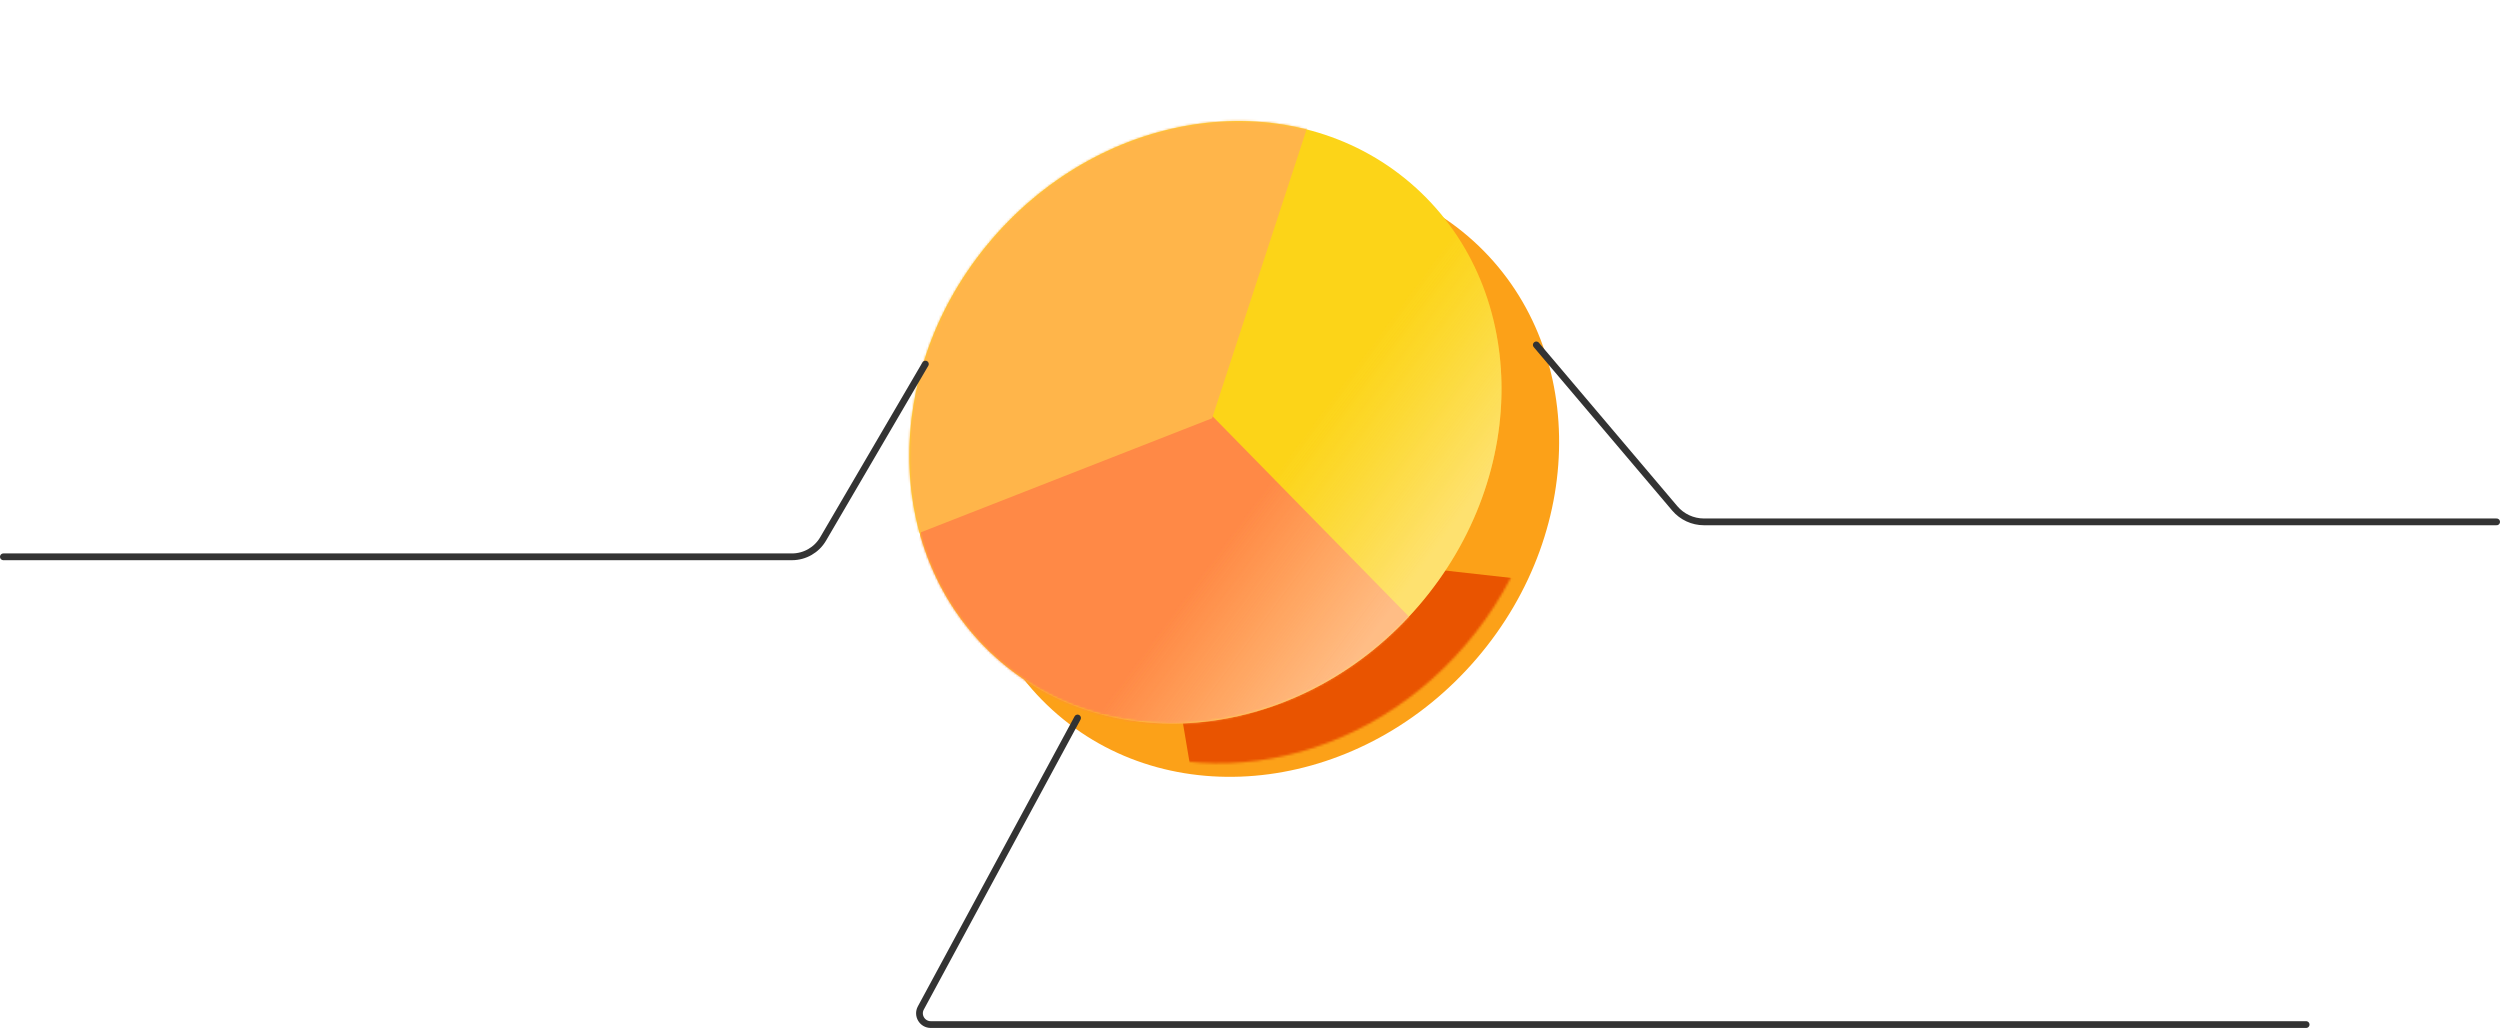 <svg width="1109" height="456" viewBox="0 0 1109 456" fill="none" xmlns="http://www.w3.org/2000/svg">
  <g filter="url(#filter0_d_0_1)">
  <ellipse cx="555.277" cy="204.974" rx="124.78" ry="139.783" transform="rotate(40.635 555.277 204.974)" fill="#FCA118"/>
  </g>
  <mask id="mask0_0_1" style="mask-type:alpha" maskUnits="userSpaceOnUse" x="423" y="71" width="264" height="268">
  <ellipse cx="555.277" cy="204.974" rx="124.78" ry="139.783" transform="rotate(40.635 555.277 204.974)" fill="#FCA118"/>
  </mask>
  <g mask="url(#mask0_0_1)">
  <g filter="url(#filter1_i_0_1)">
  <path d="M664.293 324.596L624.773 273.001L510.239 260.193L432.297 300.445L442.543 361.189L664.293 324.596Z" fill="#E95400"/>
  </g>
  </g>
  <ellipse cx="534.726" cy="187.34" rx="124.78" ry="139.783" transform="rotate(40.635 534.726 187.34)" fill="#FCD418"/>
  <mask id="mask1_0_1" style="mask-type:alpha" maskUnits="userSpaceOnUse" x="403" y="53" width="264" height="268">
  <ellipse cx="534.726" cy="187.34" rx="124.78" ry="139.783" transform="rotate(40.635 534.726 187.34)" fill="#FCD418"/>
  </mask>
  <g mask="url(#mask1_0_1)">
  <path d="M537.681 184.447L408.51 235.677L401.191 271.537L450.591 350.211L596.595 303.373L628.065 276.66L537.681 184.447Z" fill="#FF8946"/>
  </g>
  <mask id="mask2_0_1" style="mask-type:alpha" maskUnits="userSpaceOnUse" x="403" y="53" width="264" height="268">
  <ellipse cx="534.726" cy="187.34" rx="124.78" ry="139.783" transform="rotate(40.635 534.726 187.34)" fill="#FCD418"/>
  </mask>
  <g mask="url(#mask2_0_1)">
  </g>
  <mask id="mask3_0_1" style="mask-type:alpha" maskUnits="userSpaceOnUse" x="403" y="53" width="264" height="268">
  <ellipse cx="534.726" cy="187.34" rx="124.78" ry="139.783" transform="rotate(40.635 534.726 187.34)" fill="#FCD418"/>
  </mask>
  <g mask="url(#mask3_0_1)">
  <path d="M537.682 185.545L407.779 236.408L385.091 227.626L358.379 65.156L582.691 47.957L537.682 185.545Z" fill="#FFB54A"/>
  </g>
  <ellipse cx="534.726" cy="187.34" rx="124.78" ry="139.783" transform="rotate(40.635 534.726 187.34)" fill="url(#paint0_linear_0_1)"/>
  <ellipse cx="534.726" cy="187.34" rx="124.78" ry="139.783" transform="rotate(40.635 534.726 187.34)" fill="url(#paint1_linear_0_1)"/>
  <path d="M1.5 247H351.322C357.006 247 362.264 243.984 365.133 239.077L410.5 161.5" stroke="#333333" stroke-width="3" stroke-linecap="round" stroke-linejoin="round"/>
  <path d="M1107.5 231.5H755.879C750.882 231.5 746.137 229.301 742.907 225.488L681.5 153" stroke="#333333" stroke-width="3" stroke-linecap="round" stroke-linejoin="round"/>
  <path d="M1023 454.5H412.886C409.099 454.5 406.687 450.454 408.487 447.123L478 318.5" stroke="#333333" stroke-width="3" stroke-linecap="round" stroke-linejoin="round"/>
  <defs>
  <filter id="filter0_d_0_1" x="355.524" y="3.941" width="409.505" height="414.066" filterUnits="userSpaceOnUse" color-interpolation-filters="sRGB">
  <feFlood flood-opacity="0" result="BackgroundImageFix"/>
  <feColorMatrix in="SourceAlpha" type="matrix" values="0 0 0 0 0 0 0 0 0 0 0 0 0 0 0 0 0 0 127 0" result="hardAlpha"/>
  <feOffset dx="5" dy="6"/>
  <feGaussianBlur stdDeviation="36.7"/>
  <feComposite in2="hardAlpha" operator="out"/>
  <feColorMatrix type="matrix" values="0 0 0 0 0 0 0 0 0 0 0 0 0 0 0 0 0 0 0.25 0"/>
  <feBlend mode="normal" in2="BackgroundImageFix" result="effect1_dropShadow_0_1"/>
  <feBlend mode="normal" in="SourceGraphic" in2="effect1_dropShadow_0_1" result="shape"/>
  </filter>
  <filter id="filter1_i_0_1" x="432.297" y="248.193" width="282.096" height="112.995" filterUnits="userSpaceOnUse" color-interpolation-filters="sRGB">
  <feFlood flood-opacity="0" result="BackgroundImageFix"/>
  <feBlend mode="normal" in="SourceGraphic" in2="BackgroundImageFix" result="shape"/>
  <feColorMatrix in="SourceAlpha" type="matrix" values="0 0 0 0 0 0 0 0 0 0 0 0 0 0 0 0 0 0 127 0" result="hardAlpha"/>
  <feOffset dx="87" dy="-12"/>
  <feGaussianBlur stdDeviation="25.05"/>
  <feComposite in2="hardAlpha" operator="arithmetic" k2="-1" k3="1"/>
  <feColorMatrix type="matrix" values="0 0 0 0 0.772 0 0 0 0 0.185 0 0 0 0 0 0 0 0 0.7 0"/>
  <feBlend mode="normal" in2="shape" result="effect1_innerShadow_0_1"/>
  </filter>
  <linearGradient id="paint0_linear_0_1" x1="648.695" y1="161.563" x2="571.688" y2="167.032" gradientUnits="userSpaceOnUse">
  <stop stop-color="white" stop-opacity="0.3"/>
  <stop offset="1" stop-color="#FFEA86" stop-opacity="0"/>
  </linearGradient>
  <linearGradient id="paint1_linear_0_1" x1="648.695" y1="161.563" x2="571.688" y2="167.032" gradientUnits="userSpaceOnUse">
  <stop stop-color="#FFE196" stop-opacity="0.3"/>
  <stop offset="1" stop-color="#FFEA86" stop-opacity="0"/>
  </linearGradient>
  </defs>
  </svg>
  